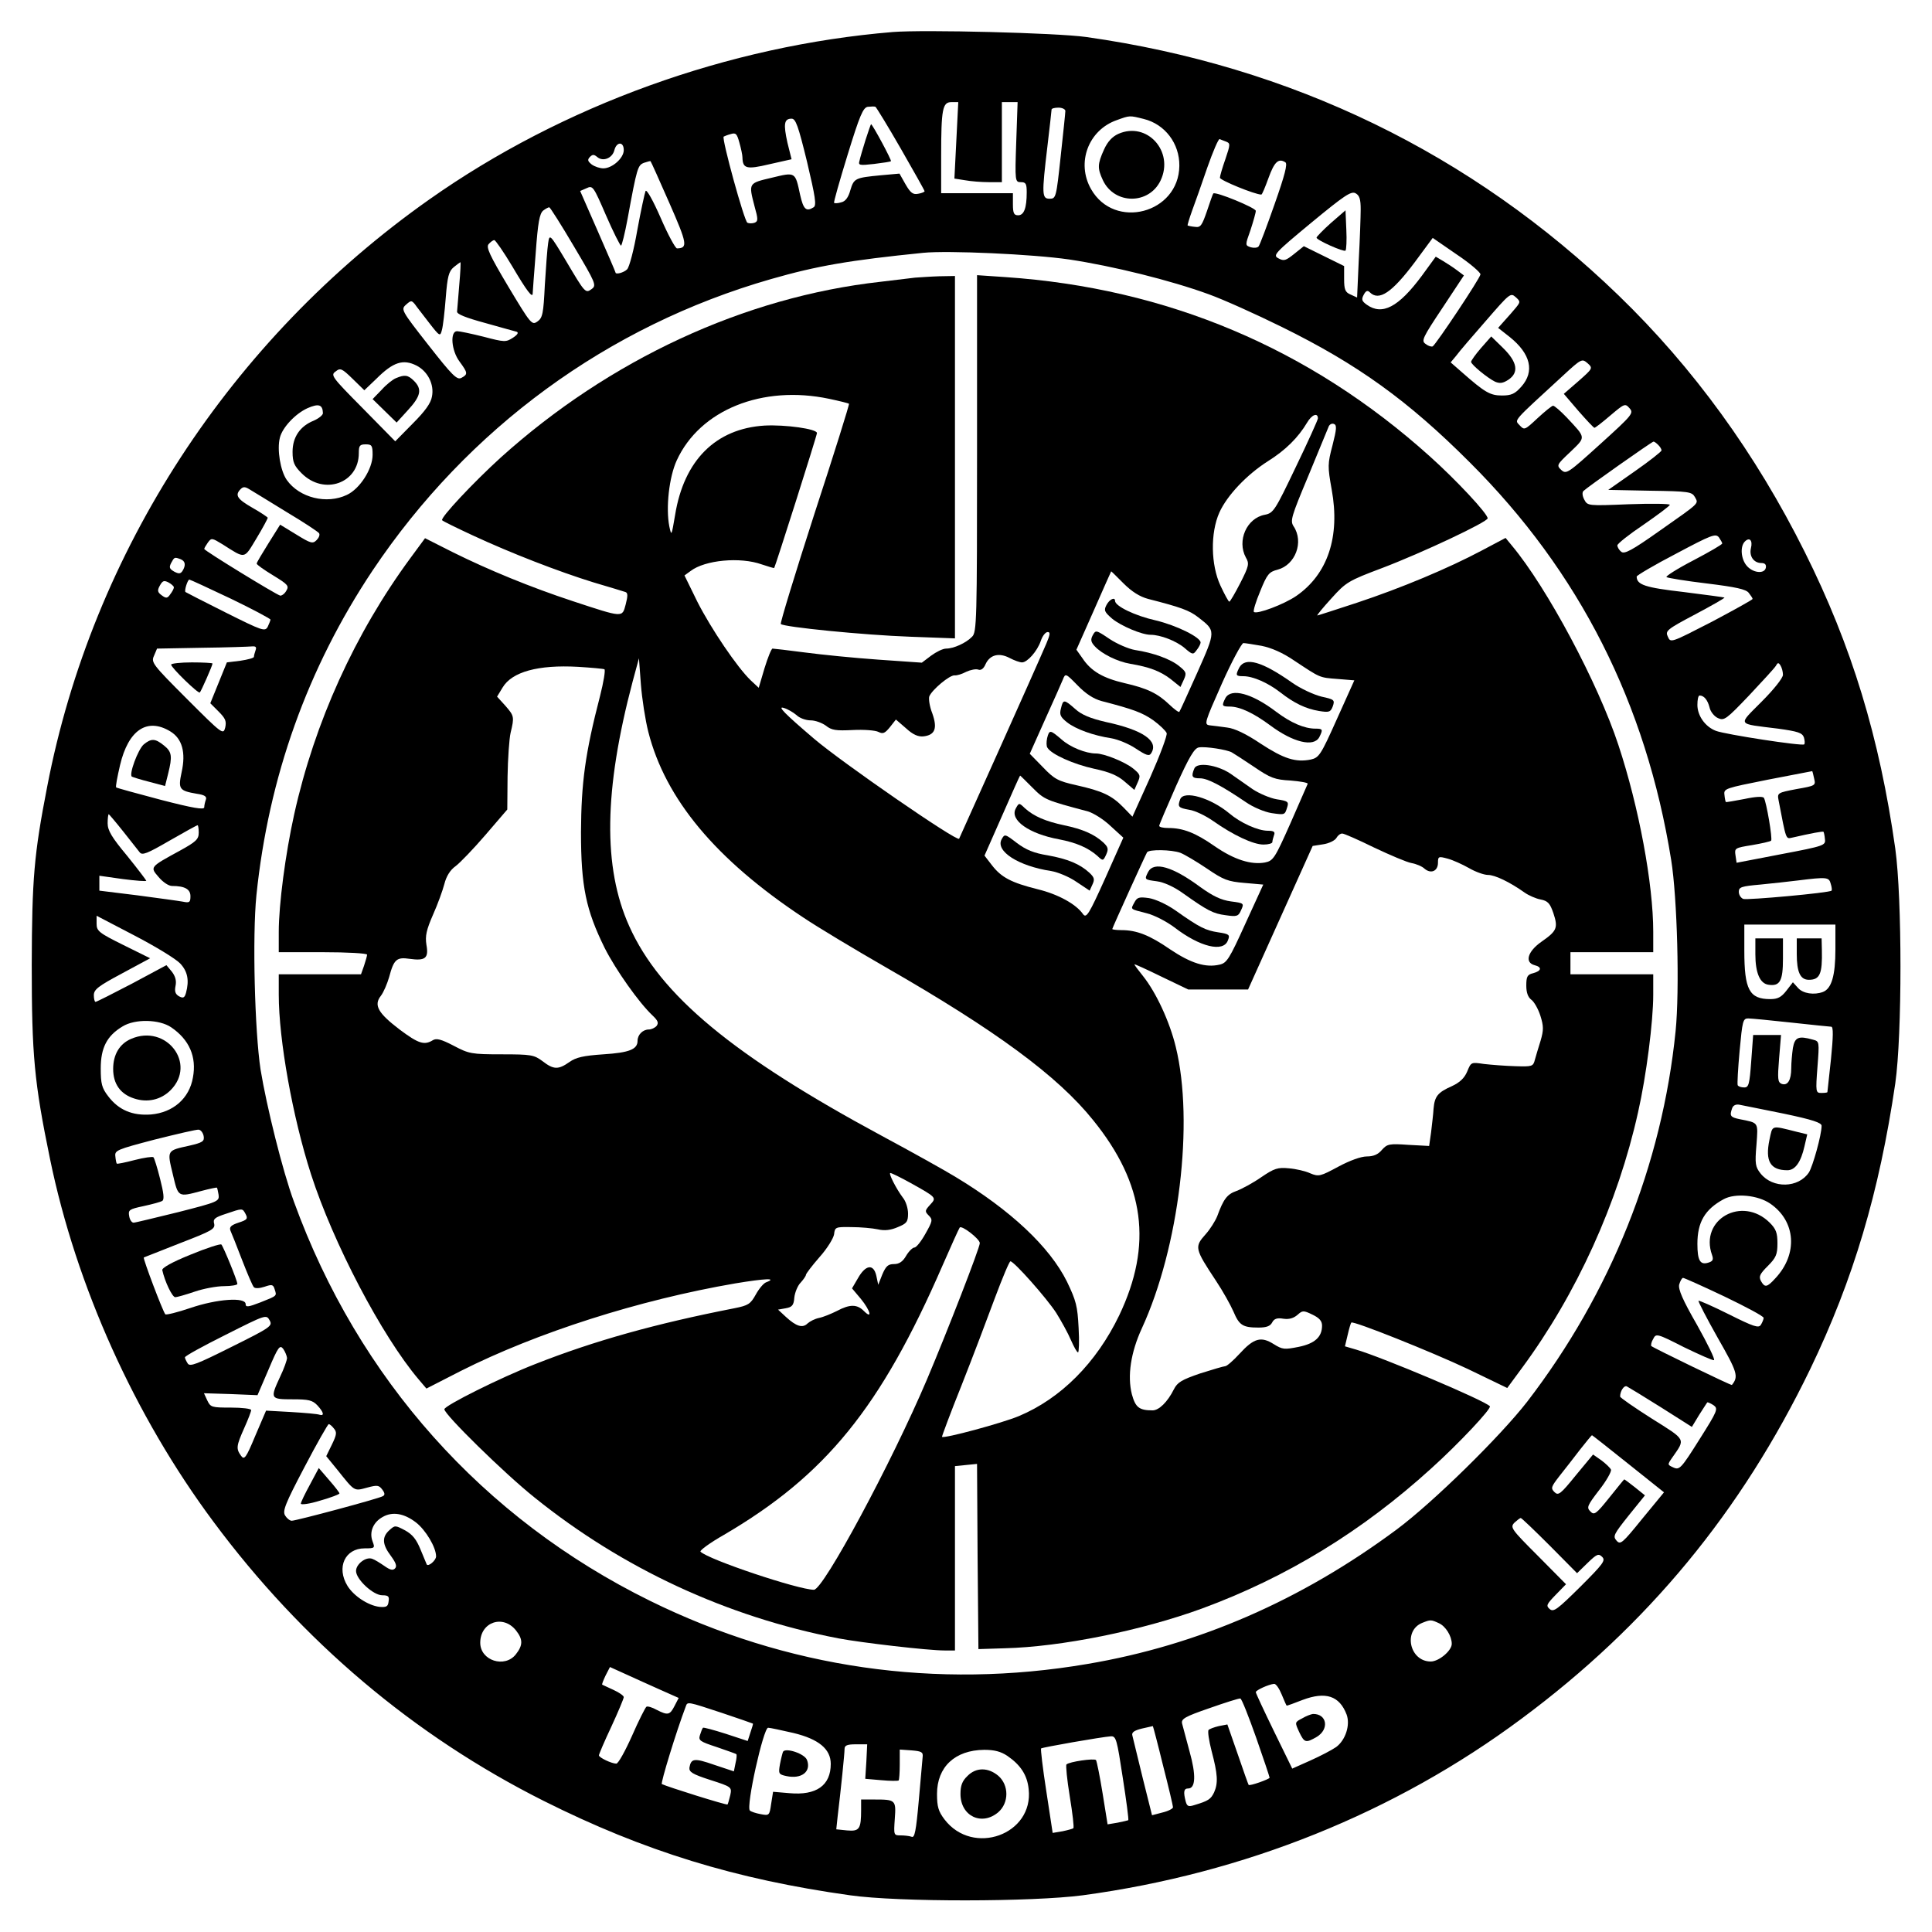 <?xml version="1.0" standalone="no"?>
<!DOCTYPE svg PUBLIC "-//W3C//DTD SVG 20010904//EN"
 "http://www.w3.org/TR/2001/REC-SVG-20010904/DTD/svg10.dtd">
<svg version="1.0" xmlns="http://www.w3.org/2000/svg"
 width="700pt" height="700pt" viewBox="0 0 700 700"
 preserveAspectRatio="xMidYMid meet">
<g transform="translate(0,700) scale(0.1,-0.1)"
fill="#000000" stroke="none">
<path d="M3235 6884 c-595 -49 -1197 -266 -1680 -607 -719 -507 -1220 -1275
-1384 -2127 -48 -247 -55 -333 -56 -645 0 -328 9 -426 66 -703 95 -462 307
-932 592 -1315 322 -434 727 -776 1197 -1012 363 -182 695 -284 1110 -342 176
-25 661 -24 843 0 585 79 1132 299 1590 640 457 339 796 750 1046 1267 156
324 250 640 308 1035 25 176 25 669 0 850 -57 403 -158 735 -328 1075 -178
357 -404 668 -675 930 -532 514 -1185 831 -1929 936 -107 15 -586 27 -700 18z
m230 -393 l-7 -138 38 -6 c22 -4 60 -7 87 -7 l47 0 0 145 0 145 29 0 28 0 -5
-145 c-5 -143 -4 -145 17 -145 18 0 21 -6 21 -37 0 -57 -10 -83 -31 -83 -15 0
-19 7 -19 40 l0 40 -130 0 -130 0 0 134 c0 171 5 196 37 196 l25 0 -7 -139z
m-201 -30 c47 -82 86 -151 86 -154 0 -2 -10 -7 -23 -9 -19 -4 -28 3 -46 34
l-22 39 -67 -6 c-94 -9 -98 -11 -111 -54 -7 -26 -18 -41 -33 -44 -12 -4 -24
-4 -26 -2 -2 2 20 80 49 174 44 143 56 171 73 174 12 1 24 2 28 0 3 -2 45 -70
92 -152z m596 137 c0 -7 -8 -82 -17 -165 -16 -149 -17 -153 -40 -153 -28 0
-29 14 -8 190 8 69 15 128 15 133 0 4 11 7 25 7 14 0 25 -6 25 -12z m284 -29
c77 -19 130 -89 129 -170 -2 -172 -235 -234 -320 -84 -54 95 -10 214 94 250
47 17 45 17 97 4z m-1220 -155 c30 -127 35 -158 24 -165 -27 -17 -37 -8 -49
45 -18 84 -16 83 -103 62 -85 -20 -84 -19 -62 -104 13 -46 13 -54 0 -59 -8 -3
-20 -3 -26 0 -11 4 -94 306 -86 312 2 1 13 6 25 9 19 6 23 2 32 -31 6 -21 11
-45 11 -53 1 -41 14 -45 98 -25 l80 18 -15 60 c-15 68 -12 87 15 87 15 0 24
-25 56 -156z m1518 73 c16 -6 16 -10 -2 -63 -11 -31 -20 -62 -20 -68 0 -9 127
-61 150 -61 3 0 14 27 26 60 21 58 36 73 61 57 9 -5 -2 -47 -39 -152 -28 -80
-54 -149 -58 -153 -4 -5 -17 -6 -28 -3 -21 7 -21 7 -1 63 10 31 19 62 19 69 0
11 -146 71 -154 63 -2 -2 -12 -31 -23 -64 -18 -52 -23 -60 -43 -57 -13 1 -25
4 -27 5 -1 2 6 25 16 53 10 27 35 97 55 156 21 60 41 106 45 104 3 -1 14 -6
23 -9z m-2182 -31 c0 -29 -42 -66 -74 -66 -12 0 -31 6 -42 14 -15 12 -16 17
-7 27 10 10 15 10 27 0 21 -18 55 -4 62 25 8 31 34 32 34 0z m165 -191 c65
-148 68 -164 28 -165 -6 0 -33 50 -59 110 -28 64 -51 105 -55 98 -3 -7 -17
-71 -30 -142 -12 -70 -29 -135 -37 -142 -12 -12 -42 -20 -42 -11 0 2 -29 69
-64 149 l-64 146 23 10 c23 11 25 7 71 -99 26 -60 51 -109 54 -109 3 0 14 44
24 98 34 186 37 193 59 202 12 4 23 7 24 6 2 -2 32 -69 68 -151z m2505 -24 c0
-26 -3 -109 -7 -184 l-6 -135 -24 11 c-19 8 -23 18 -23 56 l0 47 -73 36 -73
36 -35 -28 c-30 -24 -37 -27 -57 -16 -21 11 -15 18 119 129 120 99 144 115
160 107 15 -8 19 -22 19 -59z m-2851 -133 c79 -133 83 -142 65 -155 -23 -17
-24 -15 -94 103 -58 97 -59 97 -64 63 -3 -19 -8 -87 -12 -152 -5 -103 -8 -119
-27 -132 -20 -14 -24 -9 -105 126 -68 114 -81 143 -72 154 7 8 16 15 21 15 4
0 34 -43 65 -95 53 -90 74 -117 74 -98 0 4 5 71 11 147 8 111 14 142 27 153 9
7 19 12 22 12 3 0 43 -63 89 -141z m3285 -102 c-1 -14 -160 -252 -173 -261 -5
-2 -16 1 -26 9 -16 11 -11 22 61 130 l78 118 -24 18 c-13 10 -36 25 -51 34
l-27 16 -51 -70 c-84 -113 -143 -144 -199 -104 -18 13 -20 19 -11 36 8 15 14
17 22 9 33 -33 80 -2 163 109 l65 88 87 -60 c48 -32 86 -65 86 -72z m-1491 54
c160 -24 369 -76 506 -126 53 -19 173 -73 266 -119 274 -135 456 -266 680
-490 398 -397 639 -874 730 -1441 22 -136 31 -471 16 -620 -49 -484 -235 -949
-538 -1343 -98 -126 -340 -364 -473 -463 -345 -256 -718 -419 -1121 -487 -546
-93 -1089 -15 -1584 229 -605 298 -1057 804 -1290 1446 -41 111 -99 345 -121
479 -21 139 -30 482 -15 631 44 428 185 823 421 1177 345 515 851 886 1444
1056 167 48 284 68 551 95 90 9 397 -5 528 -24z m-2209 -92 c-4 -46 -7 -89 -8
-97 -1 -9 31 -22 101 -41 56 -16 108 -30 115 -32 8 -3 3 -11 -14 -22 -25 -16
-30 -16 -106 4 -44 11 -87 20 -96 20 -26 0 -21 -70 9 -110 30 -41 31 -46 7
-59 -16 -9 -33 8 -120 119 -98 125 -100 129 -81 146 18 16 20 16 32 2 6 -9 30
-39 52 -68 38 -49 40 -50 46 -26 4 13 10 66 14 117 6 77 11 96 29 111 11 9 22
17 24 18 2 0 0 -37 -4 -82z m3829 -82 c-10 -12 -28 -33 -41 -47 l-24 -27 42
-33 c76 -61 91 -125 42 -180 -23 -26 -36 -32 -70 -32 -43 0 -62 11 -146 85
l-40 35 20 24 c10 14 59 71 108 127 85 98 89 102 107 86 18 -16 18 -18 2 -38z
m226 -267 l-53 -46 53 -62 c29 -33 55 -61 58 -61 3 0 29 20 58 45 51 43 53 44
69 26 16 -18 11 -24 -106 -130 -117 -106 -123 -110 -141 -94 -18 17 -17 19 33
66 57 55 57 49 -14 125 -22 23 -44 42 -49 42 -4 0 -29 -20 -56 -45 -47 -44
-48 -44 -65 -26 -19 21 -29 9 157 180 67 62 69 62 89 45 20 -18 19 -19 -33
-65z m-4209 56 c40 -21 64 -68 55 -112 -4 -24 -25 -53 -70 -98 l-63 -64 -118
120 c-112 113 -117 120 -98 133 17 14 23 11 62 -27 l42 -41 43 41 c62 62 98
73 147 48z m-340 -172 c0 -7 -15 -19 -33 -27 -50 -20 -77 -60 -77 -113 0 -38
6 -51 33 -78 81 -81 207 -36 207 73 0 27 3 32 25 32 22 0 25 -4 25 -38 0 -51
-46 -123 -93 -145 -73 -35 -172 -11 -218 54 -23 33 -36 110 -25 153 9 37 56
87 100 107 41 18 55 13 56 -18z m4838 -115 c7 -7 12 -15 12 -20 0 -4 -43 -38
-96 -75 l-97 -68 151 -3 c142 -2 152 -4 163 -23 13 -25 22 -17 -129 -123 -99
-70 -127 -85 -138 -75 -8 6 -14 17 -14 23 0 6 43 40 95 75 52 36 95 68 95 72
0 4 -67 5 -149 2 -147 -6 -149 -6 -161 17 -7 13 -8 26 -3 31 13 13 247 178
254 179 3 0 10 -5 17 -12z m-4970 -243 c62 -37 115 -72 118 -77 4 -6 -1 -17
-9 -25 -14 -14 -21 -12 -73 20 l-59 36 -42 -67 c-23 -37 -43 -70 -43 -74 0 -4
27 -23 60 -43 54 -33 58 -38 47 -56 -6 -11 -17 -18 -22 -17 -17 5 -275 163
-275 169 0 3 6 13 13 23 13 18 15 17 53 -6 85 -54 77 -55 123 21 23 38 41 72
41 75 0 2 -25 19 -55 36 -56 32 -65 46 -43 68 9 9 16 9 32 -1 12 -7 72 -44
134 -82z m5202 -114 c0 -4 -47 -31 -104 -61 -58 -30 -102 -58 -98 -61 4 -3 70
-14 146 -23 106 -13 142 -21 152 -34 7 -9 14 -19 14 -22 0 -3 -67 -40 -148
-83 -148 -76 -149 -77 -159 -54 -10 21 -5 26 99 81 60 32 108 59 106 61 -2 1
-68 10 -148 20 -139 16 -170 26 -170 56 0 4 64 42 143 83 128 68 143 74 155
59 6 -9 12 -19 12 -22z m104 -17 c-7 -29 10 -54 38 -54 13 0 18 -6 16 -17 -5
-24 -48 -19 -70 8 -20 24 -24 69 -6 87 17 17 29 4 22 -24z m-5690 -40 c18 -7
20 -22 7 -43 -7 -10 -13 -11 -30 -2 -17 10 -19 15 -11 31 12 22 12 22 34 14z
m-24 -102 c0 -5 -6 -16 -13 -25 -10 -15 -15 -16 -31 -4 -15 11 -17 17 -7 35
10 18 15 20 31 12 11 -6 20 -14 20 -18z m206 -41 c79 -38 144 -73 144 -76 0
-3 -5 -15 -10 -26 -10 -18 -19 -15 -153 52 -78 39 -144 73 -145 74 -5 5 8 45
14 45 3 0 70 -31 150 -69z m90 -187 c-3 -9 -6 -19 -6 -24 0 -4 -22 -10 -49
-14 l-49 -6 -30 -74 -30 -74 30 -30 c25 -25 29 -35 24 -58 -7 -27 -10 -25
-139 104 -125 125 -130 132 -119 156 l11 26 163 3 c90 1 171 4 182 5 13 1 16
-3 12 -14z m5534 -89 c0 -11 -32 -52 -77 -97 -87 -88 -93 -79 59 -98 72 -10
88 -15 94 -32 3 -11 4 -22 1 -25 -7 -7 -286 36 -320 49 -39 15 -67 55 -67 94
0 19 3 34 8 34 16 0 29 -16 36 -43 3 -15 17 -33 31 -39 22 -10 30 -4 112 82
48 51 92 99 97 107 7 13 10 13 17 2 5 -8 9 -23 9 -34z m-5843 -205 c43 -26 57
-76 41 -148 -13 -61 -9 -67 55 -78 28 -4 37 -10 33 -21 -3 -8 -6 -21 -6 -28 0
-10 -41 -3 -157 27 -87 23 -160 43 -162 45 -3 2 4 38 14 81 30 127 98 173 182
122z m5956 -171 c6 -25 5 -26 -64 -38 -68 -13 -70 -14 -65 -40 28 -146 26
-141 49 -136 70 16 112 24 114 21 1 -1 4 -13 5 -26 3 -23 -1 -25 -159 -55
l-161 -31 -4 27 c-4 26 -2 27 60 37 35 6 66 13 69 16 6 6 -17 140 -26 155 -4
6 -29 5 -71 -4 -36 -7 -66 -12 -67 -11 -1 1 -4 13 -5 26 -3 23 2 24 157 55 88
17 160 31 161 31 1 -1 4 -13 7 -27z m-6127 -191 c27 -34 54 -68 60 -76 9 -12
27 -5 108 42 54 31 99 56 102 56 2 0 4 -12 4 -27 0 -24 -10 -33 -68 -65 -110
-60 -109 -59 -77 -96 15 -18 36 -32 48 -32 47 0 67 -12 67 -37 0 -22 -3 -25
-27 -20 -16 3 -90 13 -165 23 l-138 17 0 27 0 27 85 -12 c47 -6 85 -9 85 -6
-1 3 -32 44 -70 91 -55 66 -70 91 -70 117 0 18 2 33 4 33 1 0 25 -28 52 -62z
m6187 -190 c4 -12 5 -24 3 -25 -7 -8 -306 -35 -320 -30 -9 4 -16 15 -16 26 0
17 10 20 78 26 42 4 104 11 137 15 104 13 112 12 118 -12z m-5980 -289 c27
-29 33 -61 21 -106 -5 -18 -10 -21 -25 -13 -14 8 -17 18 -13 38 4 19 -1 35
-13 51 l-20 24 -125 -67 c-69 -36 -128 -66 -132 -66 -3 0 -6 11 -6 24 0 21 16
33 102 79 l102 55 -97 48 c-89 44 -97 51 -97 77 l0 29 138 -72 c75 -39 149
-84 165 -101z m5997 51 c0 -95 -14 -142 -45 -154 -32 -12 -72 -6 -90 14 l-19
21 -24 -31 c-18 -23 -31 -30 -58 -30 -76 0 -94 34 -94 176 l0 94 165 0 165 0
0 -90z m-160 -265 c74 -8 140 -15 145 -15 8 0 7 -37 -1 -117 -7 -65 -13 -119
-13 -120 -1 -2 -10 -3 -22 -3 -20 0 -21 3 -14 94 7 92 7 93 -16 99 -53 15 -66
9 -73 -30 -3 -21 -6 -54 -6 -73 0 -44 -13 -65 -35 -57 -14 6 -15 18 -9 92 l7
85 -50 0 -51 0 -7 -95 c-6 -83 -9 -95 -25 -95 -11 0 -21 3 -24 8 -2 4 1 60 7
125 10 108 12 117 31 117 12 0 82 -7 156 -15z m-5870 -17 c66 -45 93 -107 79
-182 -13 -76 -72 -127 -152 -134 -67 -5 -117 16 -155 66 -23 30 -27 45 -27
101 0 74 22 118 79 152 45 28 133 26 176 -3z m5843 -313 c105 -22 137 -33 137
-44 0 -33 -32 -147 -46 -169 -38 -57 -131 -59 -175 -4 -19 24 -21 35 -15 104
6 84 9 79 -61 93 -34 7 -37 12 -27 40 4 11 15 15 28 12 12 -2 83 -17 159 -32z
m-5725 -82 c3 -18 -4 -23 -52 -34 -82 -18 -81 -16 -60 -103 20 -85 18 -84 104
-61 30 8 55 13 56 12 1 -1 4 -13 6 -26 3 -24 -2 -26 -147 -63 -82 -20 -155
-38 -161 -38 -7 0 -14 11 -16 24 -4 22 0 25 52 36 32 7 62 15 68 19 8 5 5 29
-8 80 -10 40 -21 75 -24 78 -3 3 -33 -1 -68 -10 -34 -9 -64 -15 -65 -13 -1 1
-4 13 -5 26 -3 22 5 25 142 61 80 20 152 37 160 36 8 -1 16 -12 18 -24z m5676
-244 c93 -64 101 -183 18 -271 -30 -33 -38 -34 -52 -9 -8 16 -4 25 25 54 30
30 35 42 35 82 0 38 -5 52 -28 75 -100 99 -255 12 -209 -117 6 -17 3 -23 -14
-28 -29 -9 -39 8 -39 68 0 79 27 125 95 162 42 23 124 15 169 -16z m-5524 -38
c9 -17 5 -21 -26 -31 -27 -9 -34 -16 -29 -29 4 -9 23 -56 42 -106 19 -49 38
-94 43 -99 5 -5 21 -4 39 2 26 9 31 8 36 -9 8 -25 11 -23 -52 -48 -44 -17 -53
-18 -53 -6 0 26 -103 19 -200 -14 -47 -16 -88 -26 -91 -23 -9 10 -82 203 -78
206 2 1 62 24 132 52 114 44 127 51 123 70 -5 17 2 23 42 36 62 21 60 21 72
-1z m5357 -298 c79 -38 143 -72 143 -78 0 -5 -5 -17 -10 -25 -8 -13 -26 -7
-116 38 -58 29 -108 51 -110 49 -2 -2 29 -62 69 -133 72 -126 77 -141 52 -172
-2 -3 -284 134 -292 141 -2 3 0 15 7 26 10 20 13 20 111 -30 56 -27 105 -49
109 -47 5 2 -23 59 -61 127 -53 92 -69 130 -65 147 4 13 10 24 14 24 4 0 71
-30 149 -67z m-5408 -183 c-126 -63 -151 -73 -159 -60 -5 8 -10 18 -10 22 0 5
66 41 148 82 145 73 147 74 159 52 11 -20 5 -25 -138 -96z m201 -40 c0 -8 -11
-39 -25 -68 -37 -80 -36 -82 45 -82 58 0 72 -3 90 -22 23 -25 26 -39 8 -34 -7
3 -54 7 -104 10 l-90 5 -39 -91 c-34 -82 -40 -89 -52 -72 -18 25 -17 35 12
100 14 31 25 60 25 65 0 5 -33 9 -73 9 -70 0 -74 1 -86 26 l-12 26 97 -3 97
-4 40 93 c35 83 41 90 53 75 7 -10 13 -25 14 -33z m4978 -179 l112 -71 26 43
c15 23 28 44 30 46 1 1 11 -3 22 -10 18 -13 16 -19 -51 -125 -66 -105 -72
-111 -94 -101 -22 10 -22 10 -4 36 48 69 52 62 -74 141 -63 40 -115 76 -115
80 0 20 14 41 24 37 6 -3 62 -37 124 -76z m-4808 -77 c11 -13 10 -22 -7 -57
l-21 -43 40 -49 c64 -80 60 -78 108 -65 37 10 43 9 55 -7 10 -13 10 -20 2 -24
-15 -9 -314 -89 -330 -89 -7 0 -18 9 -24 19 -10 16 0 42 70 175 45 86 85 156
88 156 4 0 12 -7 19 -16z m4690 -128 l129 -103 -79 -96 c-72 -89 -79 -95 -93
-79 -14 16 -10 23 44 91 l59 73 -36 29 c-20 16 -38 29 -39 29 -1 0 -25 -30
-54 -66 -48 -60 -55 -65 -69 -50 -14 14 -11 21 32 77 26 33 45 67 43 74 -3 7
-19 22 -35 34 l-30 21 -63 -76 c-55 -68 -63 -74 -77 -60 -14 14 -12 19 19 59
19 24 52 66 74 95 22 28 41 51 43 52 1 0 61 -47 132 -104z m-4393 -212 c35
-27 73 -90 73 -123 0 -15 -29 -39 -34 -29 -1 2 -11 26 -22 53 -15 37 -29 55
-56 70 -36 19 -37 19 -57 1 -28 -25 -26 -52 5 -93 19 -26 23 -38 15 -46 -8 -8
-18 -5 -38 9 -16 11 -35 23 -44 26 -23 9 -59 -19 -59 -44 0 -30 62 -88 95 -88
22 0 26 -4 23 -22 -2 -19 -8 -22 -33 -20 -41 5 -93 39 -116 76 -41 67 -9 136
62 136 37 0 38 1 29 25 -13 34 2 70 37 89 35 20 77 13 120 -20z m4108 -84 l99
-100 38 37 c34 33 40 35 53 22 13 -13 4 -25 -79 -108 -83 -82 -97 -93 -111
-81 -14 12 -12 17 22 52 l37 38 -102 103 c-97 97 -101 103 -85 120 10 9 20 17
23 17 3 0 50 -45 105 -100z m-3745 -308 c25 -32 25 -53 -1 -86 -40 -51 -129
-23 -129 42 0 75 83 104 130 44z m3343 27 c25 -11 47 -47 47 -75 0 -25 -47
-64 -76 -64 -77 0 -101 112 -31 140 30 12 32 12 60 -1z m-2826 -239 l72 -32
-15 -29 c-17 -33 -24 -35 -65 -14 -16 9 -33 14 -37 11 -4 -3 -28 -50 -52 -105
-25 -56 -50 -101 -57 -101 -17 0 -63 22 -63 30 0 4 20 51 45 104 25 54 45 102
45 107 0 5 -17 17 -37 26 -21 10 -39 18 -41 19 -2 1 4 16 12 33 l16 31 53 -24
c28 -13 84 -38 124 -56z m2257 -20 c9 -22 17 -40 18 -40 2 0 28 9 58 21 83 31
133 15 159 -53 14 -38 -4 -93 -38 -118 -16 -11 -58 -33 -94 -49 l-65 -29 -66
135 c-36 74 -66 138 -66 142 0 7 46 28 66 30 7 1 19 -17 28 -39z m-93 -155
c27 -77 49 -143 49 -146 0 -5 -72 -31 -76 -26 -1 1 -19 51 -39 110 l-38 109
-31 -6 c-17 -4 -33 -10 -37 -14 -4 -4 1 -38 11 -77 22 -83 24 -115 9 -149 -12
-25 -21 -31 -71 -46 -22 -7 -27 -5 -32 13 -9 35 -7 47 9 47 27 0 29 49 5 134
-12 44 -24 90 -27 101 -4 17 9 25 99 56 57 20 107 36 112 35 5 -1 30 -65 57
-141z m-1936 89 c60 -20 111 -38 113 -39 1 -1 -3 -15 -9 -32 l-10 -31 -79 26
c-44 14 -81 24 -83 22 -3 -3 -7 -15 -11 -27 -6 -19 0 -23 61 -43 37 -13 70
-24 71 -26 2 -1 1 -16 -3 -32 l-6 -30 -72 24 c-72 25 -83 23 -89 -10 -2 -16
10 -24 75 -45 78 -25 79 -26 73 -55 -4 -16 -8 -31 -10 -34 -4 -3 -218 64 -238
74 -5 3 52 190 87 282 6 17 6 17 130 -24z m1599 -191 c20 -78 36 -146 36 -151
0 -5 -17 -14 -38 -19 l-38 -10 -34 136 c-18 75 -35 143 -37 152 -4 12 6 19 34
26 21 5 39 9 40 9 1 -1 18 -65 37 -143z m-1339 118 c91 -22 135 -58 135 -112
0 -78 -52 -115 -150 -106 l-59 5 -7 -44 c-6 -42 -7 -43 -38 -37 -17 3 -35 9
-39 13 -15 13 49 300 66 300 7 0 48 -9 92 -19z m1193 -162 c13 -83 22 -152 20
-154 -2 -1 -19 -5 -39 -9 l-36 -6 -18 112 c-10 62 -21 116 -24 121 -7 7 -97
-6 -107 -16 -3 -3 2 -55 12 -116 10 -61 16 -112 13 -115 -2 -2 -20 -7 -39 -11
l-36 -6 -23 151 c-13 83 -21 153 -19 155 4 4 221 42 253 44 19 1 22 -12 43
-150z m-929 59 l-4 -63 58 -5 c32 -3 60 -3 63 -1 2 2 4 29 4 58 l0 54 43 -3
c35 -3 42 -6 40 -23 -1 -11 -7 -82 -14 -158 -10 -112 -15 -137 -26 -132 -8 3
-26 5 -40 5 -25 0 -25 1 -21 60 5 68 3 70 -73 70 l-49 0 0 -37 c0 -70 -6 -79
-51 -75 l-39 4 5 47 c12 99 25 227 25 244 0 13 9 17 41 17 l41 0 -3 -62z m511
20 c48 -33 72 -70 77 -120 19 -165 -202 -245 -305 -110 -22 29 -27 46 -27 92
0 98 65 159 171 160 37 0 60 -6 84 -22z"/>
<path d="M3136 6493 c-10 -32 -20 -66 -22 -76 -5 -16 0 -17 53 -11 32 4 60 8
61 10 4 2 -67 134 -72 134 -1 0 -10 -26 -20 -57z"/>
<path d="M4052 6515 c-22 -10 -39 -28 -52 -57 -24 -53 -24 -68 -4 -111 42 -89
167 -89 209 -1 50 105 -49 215 -153 169z"/>
<path d="M4822 6192 c-29 -26 -52 -50 -52 -53 0 -9 99 -53 105 -47 3 3 5 37 3
76 l-3 70 -53 -46z"/>
<path d="M3315 5994 c-16 -2 -73 -9 -125 -15 -493 -55 -982 -282 -1376 -637
-99 -90 -220 -219 -212 -227 2 -3 51 -27 109 -54 142 -66 313 -132 439 -171
58 -17 110 -33 116 -35 9 -3 9 -14 1 -45 -13 -48 -7 -49 -192 12 -152 50 -305
113 -434 177 l-101 51 -53 -72 c-201 -273 -347 -595 -421 -928 -32 -144 -56
-328 -56 -426 l0 -74 160 0 c88 0 160 -4 160 -9 0 -4 -5 -22 -11 -40 l-11 -31
-149 0 -149 0 0 -74 c0 -163 50 -443 117 -651 80 -248 256 -585 390 -743 l28
-33 125 64 c276 139 645 257 994 317 109 18 154 20 112 4 -9 -3 -26 -23 -38
-45 -19 -34 -27 -39 -77 -49 -286 -56 -508 -118 -721 -202 -126 -49 -330 -151
-330 -164 0 -19 218 -233 327 -320 319 -257 696 -432 1100 -510 85 -16 325
-44 386 -44 l37 0 0 334 0 334 40 4 40 4 2 -336 3 -335 95 3 c205 5 496 64
715 144 307 113 580 280 830 507 101 91 221 219 213 226 -21 22 -389 177 -484
205 l-41 12 10 42 c5 22 11 42 13 44 6 8 293 -107 422 -168 l143 -69 53 72
c198 268 348 598 421 927 30 132 55 329 55 426 l0 74 -150 0 -150 0 0 40 0 40
150 0 150 0 0 74 c0 173 -52 452 -126 676 -74 225 -259 571 -386 723 l-23 28
-85 -45 c-122 -65 -294 -137 -454 -190 -76 -25 -141 -46 -143 -46 -3 0 20 28
51 62 53 59 62 64 184 110 147 56 382 167 382 180 0 17 -114 139 -210 225
-436 392 -952 609 -1537 649 l-103 7 0 -647 c0 -604 -1 -647 -18 -663 -22 -23
-67 -43 -94 -43 -12 0 -36 -12 -55 -26 l-33 -25 -158 11 c-86 6 -206 18 -266
26 -61 8 -113 14 -117 14 -4 0 -17 -32 -29 -71 l-21 -71 -29 27 c-49 47 -143
186 -193 284 l-47 96 22 16 c52 40 180 52 258 24 24 -8 44 -14 45 -13 4 5 155
480 155 489 0 15 -115 31 -190 27 -177 -11 -292 -126 -324 -324 -13 -76 -13
-78 -21 -41 -13 67 -1 178 27 239 84 183 310 274 552 223 38 -8 70 -16 72 -18
2 -2 -54 -181 -125 -398 -70 -217 -125 -397 -122 -400 11 -11 300 -40 469 -46
l162 -6 0 656 0 657 -57 -1 c-32 -1 -71 -4 -88 -5z m1460 -510 c0 -5 -36 -85
-80 -176 -75 -157 -81 -167 -112 -173 -66 -12 -102 -94 -69 -155 13 -22 11
-31 -20 -92 -19 -37 -37 -68 -40 -68 -3 0 -17 26 -32 58 -35 75 -37 191 -4
265 28 62 99 137 176 186 64 40 110 86 142 140 17 29 39 37 39 15z m53 -97
c-18 -68 -18 -77 -3 -161 31 -170 -14 -306 -128 -385 -45 -31 -144 -68 -154
-58 -3 4 7 37 23 75 25 62 32 70 63 78 64 17 96 100 58 157 -13 20 -9 34 53
182 36 88 69 168 73 177 3 10 12 15 20 12 11 -4 10 -18 -5 -77z m-757 -501
c30 -30 59 -48 89 -56 117 -30 149 -41 182 -67 63 -49 64 -47 -4 -200 -34 -76
-63 -140 -65 -142 -2 -3 -18 9 -36 26 -43 41 -80 59 -163 78 -77 18 -121 43
-152 90 l-22 31 63 142 c34 78 63 142 63 142 1 0 21 -20 45 -44z m-280 -218
c-45 -105 -314 -703 -316 -707 -10 -10 -424 276 -525 362 -108 92 -135 120
-110 112 14 -4 34 -16 46 -26 11 -11 34 -19 51 -19 17 0 41 -9 55 -19 21 -17
37 -19 98 -16 40 2 82 -1 93 -7 16 -8 23 -5 41 17 l22 28 37 -32 c25 -23 44
-31 63 -29 42 5 51 29 32 83 -10 25 -14 53 -11 62 10 24 74 78 92 76 8 -1 27
5 42 13 15 7 35 11 43 8 10 -4 20 3 27 20 16 34 49 42 87 22 17 -9 37 -16 45
-16 19 0 55 40 68 78 6 18 17 32 25 32 10 0 9 -9 -5 -42z m780 -8 c35 -7 77
-25 119 -54 94 -62 89 -61 156 -66 l61 -5 -63 -140 c-59 -132 -65 -140 -95
-147 -55 -11 -98 3 -182 58 -52 35 -94 55 -121 58 -23 3 -51 7 -63 8 -21 3
-19 9 44 151 36 81 72 147 78 147 7 0 37 -5 66 -10z m-2222 -312 c62 -243 244
-462 561 -672 52 -35 187 -116 300 -181 397 -228 622 -393 751 -554 187 -231
216 -451 94 -707 -83 -172 -211 -301 -364 -365 -60 -25 -270 -82 -278 -75 -1
1 30 85 71 187 40 101 94 244 121 317 27 72 52 132 56 132 13 0 131 -133 166
-187 18 -29 43 -74 53 -98 11 -25 22 -45 26 -45 3 0 5 40 2 89 -4 79 -9 98
-42 167 -63 127 -205 260 -406 381 -36 22 -154 88 -264 147 -540 291 -804 510
-916 760 -96 213 -92 493 12 886 l23 85 7 -94 c4 -52 16 -130 27 -173z m-159
227 c4 -3 -3 -46 -16 -97 -54 -208 -68 -314 -69 -493 0 -197 18 -282 86 -420
40 -79 124 -198 173 -244 20 -19 23 -27 15 -38 -6 -7 -19 -13 -28 -13 -22 0
-41 -19 -41 -41 0 -31 -30 -43 -124 -49 -73 -5 -99 -11 -123 -28 -40 -28 -57
-28 -97 3 -31 23 -41 25 -148 25 -110 0 -119 2 -174 31 -46 24 -63 28 -76 20
-31 -19 -52 -12 -119 38 -79 60 -96 89 -69 123 10 13 23 44 30 68 17 64 27 73
74 66 57 -8 70 2 61 51 -5 32 0 54 24 109 17 38 35 88 41 111 7 28 21 51 41
65 16 12 65 63 108 113 l79 92 1 119 c1 65 6 137 11 159 14 58 13 61 -19 98
l-30 33 20 33 c34 57 129 83 273 75 49 -3 93 -7 96 -9z m1801 -115 c116 -30
148 -42 188 -70 23 -17 44 -37 48 -46 3 -8 -24 -80 -59 -159 l-65 -144 -33 34
c-42 43 -76 59 -170 80 -67 15 -80 22 -122 66 l-47 48 55 123 c31 68 60 134
65 146 9 23 10 23 53 -21 30 -31 58 -49 87 -57z m472 -186 c7 -4 43 -27 80
-52 60 -41 76 -47 133 -50 36 -3 64 -8 62 -12 -2 -5 -30 -69 -63 -144 -56
-126 -62 -135 -92 -141 -50 -9 -111 10 -182 59 -70 49 -115 66 -168 66 -18 0
-33 3 -33 8 0 4 28 69 61 144 48 107 67 138 83 140 24 4 101 -8 119 -18z
m-722 -128 c44 -44 47 -45 201 -86 20 -6 57 -29 82 -53 l46 -42 -66 -148 c-59
-131 -68 -145 -80 -129 -25 36 -90 72 -164 90 -96 24 -132 43 -166 87 l-27 35
64 145 c35 80 64 145 65 145 1 0 21 -20 45 -44z m1238 -217 c57 -27 118 -53
135 -56 17 -3 39 -12 48 -21 23 -19 48 -8 48 22 0 23 2 24 35 15 19 -5 54 -21
77 -34 24 -14 55 -25 69 -25 25 0 78 -25 133 -64 14 -10 41 -22 58 -25 26 -5
34 -14 46 -49 18 -54 13 -65 -43 -104 -50 -35 -62 -75 -25 -85 28 -7 25 -21
-5 -29 -21 -5 -25 -12 -25 -45 0 -25 6 -42 18 -51 10 -7 25 -33 33 -58 12 -38
12 -52 1 -90 -8 -25 -17 -56 -21 -70 -6 -24 -10 -25 -71 -23 -36 1 -86 5 -113
8 -47 7 -47 7 -61 -27 -10 -24 -27 -40 -55 -53 -52 -23 -63 -37 -67 -82 -1
-20 -6 -59 -9 -86 l-7 -49 -75 4 c-70 5 -77 3 -96 -18 -14 -17 -31 -24 -55
-24 -21 0 -62 -15 -103 -37 -65 -35 -71 -37 -102 -24 -17 8 -52 16 -77 18 -40
4 -53 0 -100 -32 -30 -21 -71 -43 -90 -50 -34 -12 -47 -29 -70 -92 -7 -17 -25
-46 -41 -64 -42 -47 -41 -52 37 -170 24 -36 52 -86 63 -111 21 -50 34 -58 91
-58 28 0 42 5 49 18 7 14 18 18 41 14 21 -3 37 2 51 14 18 16 21 17 54 1 25
-12 35 -23 35 -40 0 -41 -26 -65 -85 -77 -51 -10 -58 -10 -90 10 -46 29 -72
22 -124 -35 -23 -25 -46 -45 -52 -45 -5 0 -46 -12 -90 -26 -67 -23 -83 -32
-96 -58 -23 -46 -54 -76 -77 -76 -49 0 -62 11 -75 58 -17 67 -4 152 36 239
135 293 190 747 123 1020 -22 91 -71 197 -119 257 -17 21 -31 40 -31 42 0 2
44 -18 97 -44 l98 -47 108 0 109 0 117 260 117 260 38 6 c21 3 43 14 48 23 5
9 14 16 21 16 7 0 59 -23 116 -51z m-702 -19 c15 -6 59 -32 96 -57 60 -41 76
-47 136 -52 l68 -6 -65 -142 c-58 -128 -67 -142 -93 -148 -51 -12 -104 5 -179
55 -75 52 -122 70 -177 70 -18 0 -33 2 -33 4 0 4 119 266 126 278 7 11 88 10
121 -2z m-978 -1196 c95 -53 95 -53 71 -79 -19 -21 -20 -24 -5 -39 15 -15 14
-20 -12 -66 -15 -27 -33 -50 -40 -50 -6 0 -20 -13 -30 -30 -12 -21 -25 -30
-44 -30 -21 0 -29 -7 -42 -37 l-15 -38 -7 33 c-10 44 -39 40 -67 -10 l-21 -36
32 -38 c35 -43 43 -76 11 -44 -25 25 -51 25 -98 0 -20 -10 -49 -22 -64 -25
-15 -3 -33 -12 -42 -20 -18 -18 -41 -11 -79 24 l-28 26 28 5 c23 4 29 11 31
39 2 18 12 43 23 54 10 11 19 24 19 28 0 4 22 33 49 64 28 31 51 69 53 83 3
26 5 27 63 26 33 0 76 -4 95 -8 25 -6 48 -3 73 8 32 13 37 19 37 49 0 19 -8
45 -19 58 -24 32 -53 89 -45 89 4 0 37 -16 73 -36z m251 -218 c0 -17 -117
-318 -191 -493 -129 -304 -376 -763 -410 -763 -56 0 -382 109 -411 138 -4 4
34 32 85 61 369 216 568 461 792 976 31 71 59 133 62 137 6 11 73 -41 73 -56z"/>
<path d="M4009 4808 c-10 -19 -8 -25 21 -50 32 -26 107 -58 139 -58 35 0 92
-22 122 -47 30 -26 32 -26 45 -8 8 10 14 22 14 27 0 19 -87 62 -162 80 -76 17
-148 52 -148 71 0 15 -20 6 -31 -15z"/>
<path d="M3959 4698 c-8 -15 -7 -24 8 -40 25 -27 81 -55 128 -63 71 -12 109
-27 146 -55 l36 -29 12 26 c11 24 9 29 -16 49 -31 26 -95 49 -161 59 -23 4
-65 22 -92 40 -49 33 -50 33 -61 13z"/>
<path d="M4490 4581 c-14 -28 -13 -31 15 -31 35 0 89 -24 133 -58 51 -40 93
-60 141 -68 37 -6 42 -4 50 17 8 23 5 25 -41 35 -28 7 -76 29 -107 51 -108 76
-169 94 -191 54z"/>
<path d="M4440 4471 c-14 -28 -13 -31 15 -31 37 0 86 -23 147 -68 83 -62 158
-80 178 -43 14 28 13 31 -14 31 -40 0 -89 21 -142 61 -88 67 -163 87 -184 50z"/>
<path d="M3844 4433 c-6 -22 -2 -31 22 -50 32 -25 95 -48 161 -58 23 -4 63
-20 88 -37 38 -25 49 -29 56 -17 28 44 -29 84 -164 113 -56 13 -88 26 -111 47
-41 36 -44 36 -52 2z"/>
<path d="M3794 4326 c-3 -14 -3 -30 1 -35 14 -24 95 -60 168 -76 57 -12 87
-25 112 -47 l35 -30 12 27 c11 25 10 29 -17 51 -30 24 -105 54 -134 54 -37 0
-94 23 -125 51 -41 35 -44 36 -52 5z"/>
<path d="M4327 4215 c-12 -29 -8 -35 21 -35 27 0 77 -26 167 -87 26 -18 67
-35 92 -39 49 -7 48 -7 57 22 6 19 2 22 -38 28 -24 4 -64 21 -88 37 -24 17
-60 42 -80 56 -48 32 -122 43 -131 18z"/>
<path d="M4276 4104 c-10 -27 -7 -31 33 -38 21 -3 60 -22 87 -41 71 -50 144
-85 182 -85 17 0 32 4 32 9 0 5 3 16 6 25 5 12 -1 16 -22 16 -37 0 -100 29
-140 63 -67 56 -165 85 -178 51z"/>
<path d="M3680 4070 c-22 -41 48 -91 157 -111 63 -12 106 -31 139 -60 20 -19
21 -19 32 5 9 20 7 27 -11 44 -33 30 -75 48 -142 62 -66 14 -109 32 -142 62
-21 20 -21 20 -33 -2z"/>
<path d="M3629 3959 c-23 -43 61 -97 180 -115 24 -4 65 -21 91 -39 l48 -32 10
22 c9 19 7 26 -11 43 -35 32 -79 50 -151 63 -50 8 -79 20 -112 45 -43 33 -44
33 -55 13z"/>
<path d="M4160 3841 c-14 -28 -14 -28 31 -34 25 -3 63 -20 96 -44 89 -63 108
-73 154 -79 41 -6 46 -4 56 19 11 24 10 25 -37 31 -36 5 -65 19 -111 52 -100
74 -168 94 -189 55z"/>
<path d="M4110 3730 c-14 -26 -17 -23 45 -39 28 -7 72 -30 100 -51 92 -71 178
-92 194 -47 8 20 5 23 -35 29 -46 7 -67 17 -156 80 -30 21 -71 40 -95 44 -36
5 -43 3 -53 -16z"/>
<path d="M5366 5739 c-20 -23 -36 -46 -36 -50 0 -10 60 -59 87 -72 17 -7 28
-6 48 7 39 26 33 64 -19 115 l-43 42 -37 -42z"/>
<path d="M1435 5630 c-11 -4 -35 -23 -52 -42 l-33 -34 43 -42 44 -43 41 45
c47 51 52 76 22 106 -22 22 -34 23 -65 10z"/>
<path d="M620 4592 c0 -11 99 -107 104 -101 5 5 46 98 46 105 0 2 -34 4 -75 4
-41 0 -75 -4 -75 -8z"/>
<path d="M521 4303 c-21 -18 -55 -110 -43 -117 4 -2 32 -11 64 -19 l56 -15 11
44 c16 64 14 80 -15 103 -32 26 -46 26 -73 4z"/>
<path d="M6360 3543 c0 -69 17 -107 48 -111 41 -6 52 14 52 94 l0 74 -50 0
-50 0 0 -57z"/>
<path d="M6510 3544 c0 -67 13 -94 44 -94 40 0 49 22 47 108 l-1 42 -45 0 -45
0 0 -56z"/>
<path d="M475 3236 c-42 -18 -65 -57 -65 -109 0 -54 26 -91 76 -107 48 -16 97
-5 132 30 96 96 -16 241 -143 186z"/>
<path d="M6411 2870 c-16 -77 3 -110 65 -110 28 0 49 29 62 87 l10 43 -37 9
c-96 24 -88 26 -100 -29z"/>
<path d="M690 2454 c-67 -27 -104 -48 -102 -56 9 -41 36 -98 47 -98 6 0 38 9
70 20 32 11 80 20 107 20 26 0 48 4 48 8 0 12 -51 136 -58 143 -4 3 -54 -13
-112 -37z"/>
<path d="M1123 1621 c-18 -33 -33 -64 -33 -69 0 -5 32 -1 70 11 39 11 70 23
70 26 0 3 -17 25 -38 49 l-37 43 -32 -60z"/>
<path d="M4718 774 c-27 -14 -27 -14 -11 -49 19 -40 24 -41 64 -18 46 28 37
84 -14 83 -7 -1 -24 -7 -39 -16z"/>
<path d="M2837 653 c-2 -5 -7 -24 -11 -45 -6 -34 -5 -37 23 -43 55 -12 91 16
75 58 -8 23 -78 46 -87 30z"/>
<path d="M3505 565 c-19 -18 -25 -35 -25 -65 0 -80 77 -117 137 -66 39 34 39
98 0 132 -37 31 -81 31 -112 -1z"/>
</g>
</svg>
